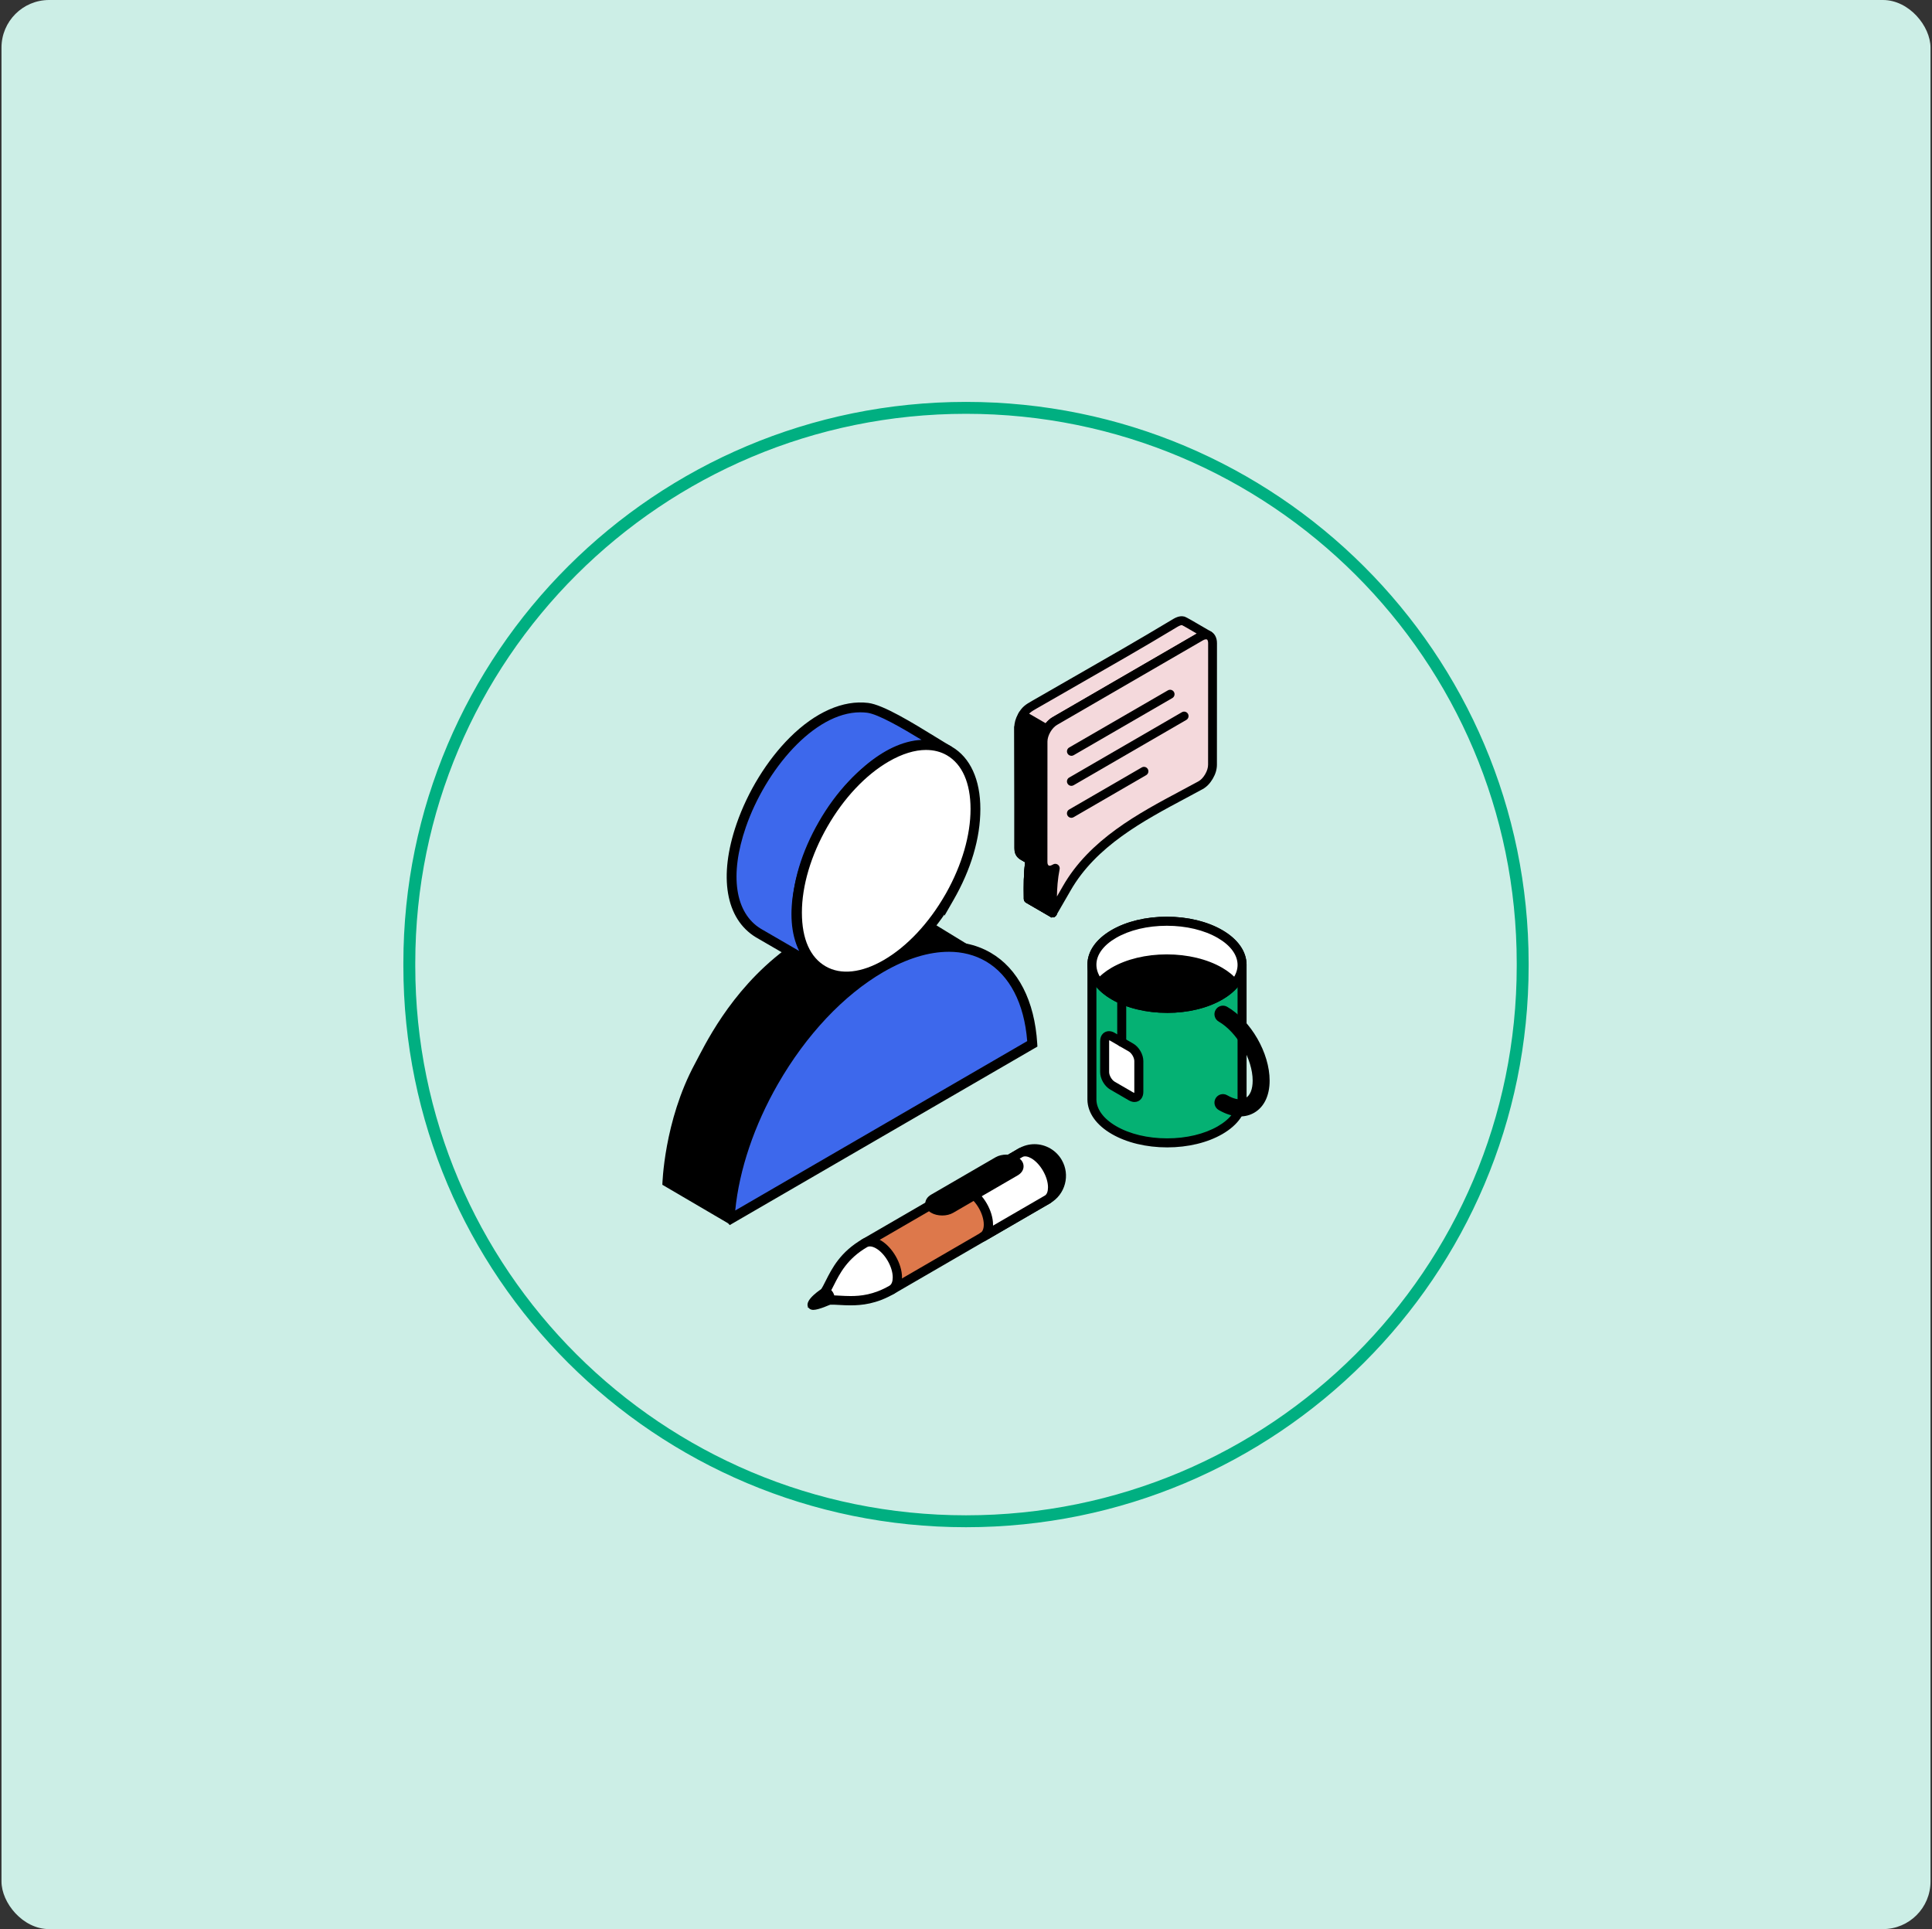 <svg width="649" height="648" viewBox="0 0 649 648" fill="none" xmlns="http://www.w3.org/2000/svg">
<rect x="0" y="0" width="649" height="648" fill="#333333" stroke="none"/>
<rect x="0.5" width="648" height="648" rx="16" fill="#CCEEE6"/>
<path d="M324.5 511C427.78 511 511.5 427.493 511.5 324.476V323.524C511.5 220.507 427.78 137 324.5 137C221.22 137 137.5 220.507 137.5 323.524V324.476C137.5 427.493 221.22 511 324.5 511Z" stroke="#00AF81" stroke-width="4" stroke-miterlimit="10"/>
<g clip-path="url(#clip0_1286_32556)">
<path fill-rule="evenodd" clip-rule="evenodd" d="M245.094 409.62L346.782 350.636C345.924 336.43 340.424 326.384 331.972 321.469C322.378 315.901 309.492 317.2 295.912 325.071C281.851 333.241 269.116 347.244 259.904 363.28C251.447 377.993 245.957 394.413 245.094 409.62Z" fill="#3D68EC"/>
<path d="M245.126 411.52L243.442 409.525C244.291 394.555 249.631 377.837 258.47 362.45C268.224 345.471 281.228 331.686 295.082 323.635C309.251 315.423 322.642 314.143 332.792 320.029C342.009 325.384 347.565 336.216 348.428 350.532L348.489 351.556L347.603 352.068L245.122 411.515L245.126 411.52ZM318.703 319.711C312.01 319.711 304.529 321.995 296.737 326.511C283.379 334.274 270.804 347.627 261.333 364.114C253.352 377.998 248.315 392.963 246.98 406.611L345.06 349.717C344.075 337.06 339.155 327.564 331.141 322.905C327.462 320.768 323.259 319.707 318.703 319.707V319.711Z" fill="black"/>
<path fill-rule="evenodd" clip-rule="evenodd" d="M245.14 411.24C247.598 378.391 267.809 342.216 295.935 325.076C307.491 318.711 319.58 314.958 331.971 321.474L305.213 305.116C305.213 305.116 282.106 305.083 263.545 319.1C244.985 333.117 236.41 351.816 233.485 357.219C222.972 376.648 222.5 397.972 222.5 397.972L245.14 411.24Z" fill="black"/>
<path fill-rule="evenodd" clip-rule="evenodd" d="M291.473 237.759C261.927 234.082 229.768 298.212 254.748 313.399L276.512 326.019C249.14 308.58 290.242 237.167 318.896 252.26C312.288 248.421 297.511 238.513 291.478 237.759" fill="#3D68EC"/>
<path d="M275.682 327.459L253.918 314.84C243.744 308.651 241.329 294.411 247.433 276.726C251.169 265.898 257.687 255.335 265.309 247.739C273.88 239.195 283.247 235.068 291.671 236.12C296.747 236.755 306.562 242.792 314.449 247.64C316.51 248.91 318.293 250.004 319.713 250.829L318.118 253.734C310.425 249.682 302.51 252.923 297.228 256.359C290.233 260.903 283.445 268.504 278.12 277.764C272.79 287.028 269.62 296.733 269.196 305.097C268.875 311.419 270.036 319.939 277.384 324.621L275.677 327.459H275.682ZM289.006 239.266C273.413 239.266 257.159 258.69 250.555 277.811C244.999 293.909 246.886 306.685 255.602 311.982L268.465 319.441C262.743 307.864 267.149 290.222 275.271 276.101C283.464 261.861 296.638 249.123 309.576 248.53C303.062 244.564 295.006 239.873 291.275 239.408C290.525 239.314 289.766 239.271 289.011 239.271L289.006 239.266Z" fill="black"/>
<path fill-rule="evenodd" clip-rule="evenodd" d="M297.704 323.915L297.723 323.905C305.992 319.1 313.477 310.859 318.901 301.439V301.448C324.321 292.009 327.674 281.375 327.674 271.765C327.674 262.154 324.311 255.411 318.901 252.265C313.468 249.118 305.973 249.578 297.704 254.373C289.426 259.178 281.922 267.419 276.507 276.854C271.083 286.294 267.72 296.937 267.72 306.538C267.72 316.138 271.083 322.882 276.507 326.028C281.922 329.175 289.422 328.72 297.704 323.919V323.915Z" fill="white"/>
<path d="M284.313 329.701C281.171 329.701 278.261 328.957 275.681 327.459C269.483 323.867 266.068 316.432 266.068 306.533C266.068 296.634 269.266 286.133 275.077 276.02C280.865 265.931 288.61 257.733 296.878 252.933C305.411 247.986 313.528 247.237 319.726 250.824C325.919 254.426 329.325 261.861 329.325 271.76C329.325 281.659 326.132 292.17 320.33 302.268L317.25 307.632V307.173C311.911 315.006 305.401 321.351 298.548 325.332L298.496 325.36C293.525 328.236 288.695 329.691 284.308 329.691L284.313 329.701ZM311.085 251.909C307.269 251.909 302.996 253.217 298.529 255.809C290.756 260.321 283.445 268.087 277.94 277.679C272.417 287.294 269.375 297.543 269.375 306.533C269.375 315.522 272.2 321.607 277.337 324.588C282.464 327.564 289.402 326.82 296.883 322.479L296.93 322.45C304.661 317.949 311.958 310.191 317.476 300.605L317.868 299.927C323.136 290.521 326.028 280.55 326.028 271.765C326.028 262.979 323.203 256.681 318.08 253.7C316.014 252.506 313.656 251.914 311.09 251.914L311.085 251.909Z" fill="black"/>
<path fill-rule="evenodd" clip-rule="evenodd" d="M350.371 249.071C350.399 246.493 352.107 243.517 354.319 242.204L401.845 214.663C403.152 213.904 404.543 212.796 406.029 213.43C404.977 212.819 398.062 208.725 397.567 208.578C396.213 208.189 394.798 209.275 393.676 209.919L347.683 236.575C345.602 237.783 344.466 238.366 343.23 240.659C342.626 241.782 342.216 243.043 342.202 244.332L342.188 284.739C342.197 285.63 342.428 286.696 343.211 287.218L345.984 288.824C345.277 293.312 345.352 297.415 345.4 301.922L353.569 306.661C353.512 301.121 353.428 297.193 354.489 291.658L350.357 289.26L350.371 249.071Z" fill="#F4D9DC"/>
<path d="M354.051 307.485L344.929 302.192L344.919 301.363C344.872 297.212 344.83 293.288 345.466 289.071L342.971 287.625C341.891 286.905 341.717 285.512 341.712 284.744L341.726 244.332C341.74 243.052 342.103 241.745 342.811 240.437C344.056 238.124 345.231 237.447 347.179 236.323L393.441 209.516C393.606 209.422 393.776 209.317 393.955 209.208C395.021 208.554 396.351 207.739 397.7 208.128C398.039 208.227 399.992 209.341 405.167 212.379C405.681 212.682 406.077 212.914 406.27 213.023L405.85 213.871C404.799 213.421 403.761 214.061 402.667 214.729C402.473 214.847 402.28 214.966 402.091 215.075L354.565 242.617C352.513 243.834 350.881 246.673 350.853 249.075L350.839 288.985L355.027 291.412L354.966 291.743C353.952 297.046 353.994 300.846 354.051 306.102L354.065 307.485H354.051ZM345.867 301.647L353.089 305.836C353.032 300.775 353.013 297.032 353.961 291.904L349.881 289.54L349.895 249.071C349.929 246.327 351.721 243.199 354.075 241.801L401.605 214.255C401.789 214.151 401.973 214.037 402.162 213.919C402.794 213.53 403.473 213.118 404.19 212.909C402.077 211.668 397.856 209.194 397.417 209.038C396.478 208.768 395.393 209.431 394.436 210.019C394.252 210.132 394.073 210.241 393.903 210.341L347.641 237.148C345.778 238.224 344.75 238.816 343.636 240.892C343.004 242.067 342.679 243.223 342.665 244.341L342.651 284.739C342.655 285.317 342.768 286.36 343.467 286.824L346.495 288.582L346.443 288.905C345.773 293.165 345.815 297.145 345.858 301.363V301.652L345.867 301.647Z" fill="black"/>
<path fill-rule="evenodd" clip-rule="evenodd" d="M349.358 249.071C349.372 247.597 349.862 246.033 350.65 244.659C351.438 243.28 352.546 242.076 353.801 241.332L401.341 213.786L401.883 213.459C402.237 213.241 402.596 213.023 402.964 212.829C400.61 211.45 397.506 209.639 397.285 209.573L397.223 209.554C396.511 209.398 395.549 209.985 394.723 210.488C379.384 219.747 363.456 228.647 347.919 237.622C346.169 238.636 345.169 239.214 344.127 241.152C343.844 241.678 343.613 242.233 343.452 242.797C343.311 243.308 343.226 243.83 343.221 244.346L343.207 284.735C343.207 285.109 343.264 285.526 343.41 285.867C343.495 286.08 343.617 286.26 343.778 286.365L346.495 287.943C346.872 288.161 347.056 288.582 346.99 288.985C346.325 293.193 346.367 297.098 346.414 301.325L352.541 304.879C352.499 300.401 352.532 296.828 353.362 292.179L349.858 290.146C349.532 289.957 349.348 289.616 349.348 289.26L349.362 249.066L349.358 249.071ZM352.409 245.678C351.787 246.763 351.4 247.976 351.391 249.08L351.376 288.673L354.933 290.734C355.343 290.928 355.584 291.383 355.494 291.852C354.489 297.112 354.532 300.917 354.588 306.102V306.599C354.607 306.794 354.565 306.993 354.461 307.173C354.178 307.661 353.556 307.827 353.07 307.547L344.9 302.808C344.603 302.633 344.396 302.306 344.396 301.932V301.377C344.344 297.278 344.301 293.478 344.886 289.36L342.66 288.071C342.122 287.711 341.764 287.208 341.532 286.649C341.282 286.038 341.183 285.355 341.179 284.744L341.193 244.332C341.202 243.607 341.311 242.91 341.499 242.237C341.702 241.517 341.995 240.821 342.339 240.176C343.655 237.731 344.839 237.048 346.914 235.85C362.451 226.874 378.323 217.975 393.672 208.739C394.841 208.024 396.209 207.185 397.747 207.573L397.851 207.597C398.379 207.749 403.03 210.483 405.374 211.857L406.553 212.549C406.987 212.805 407.176 213.35 406.973 213.829C406.756 214.35 406.162 214.591 405.643 214.374C404.85 214.037 403.874 214.629 402.949 215.198L402.36 215.553L354.843 243.09C353.89 243.654 353.037 244.597 352.414 245.678H352.409Z" fill="black"/>
<path d="M353.569 308.158C353.31 308.158 353.055 308.092 352.824 307.955L344.655 303.216C344.197 302.946 343.914 302.458 343.914 301.932V301.382C343.862 297.406 343.825 293.648 344.367 289.611L342.414 288.478C341.815 288.08 341.377 287.53 341.089 286.829C340.778 286.076 340.707 285.28 340.702 284.749L340.716 244.332C340.726 243.597 340.834 242.853 341.037 242.109C341.24 241.384 341.537 240.659 341.919 239.949C343.301 237.385 344.57 236.65 346.674 235.437C351.249 232.793 355.852 230.158 360.465 227.519C371.347 221.287 382.601 214.847 393.426 208.332C394.629 207.592 396.129 206.673 397.86 207.114L397.954 207.137C398.454 207.28 401.072 208.787 405.435 211.35L406.784 212.142C407.425 212.521 407.69 213.326 407.402 214.013C407.086 214.772 406.213 215.132 405.454 214.809C404.883 214.568 403.982 215.117 403.19 215.601L402.596 215.956L355.074 243.498C354.225 244 353.423 244.863 352.82 245.915C352.211 246.967 351.871 248.095 351.862 249.09L351.848 288.402L355.168 290.326C355.749 290.601 356.088 291.274 355.961 291.942C354.966 297.16 355.003 300.908 355.06 306.097V306.599C355.084 306.869 355.013 307.163 354.867 307.419C354.668 307.765 354.343 308.011 353.961 308.116C353.834 308.149 353.702 308.168 353.574 308.168L353.569 308.158ZM396.95 207.952C395.855 207.952 394.832 208.578 393.912 209.142C383.073 215.662 371.814 222.112 360.928 228.343C356.319 230.983 351.716 233.618 347.141 236.262C345.112 237.432 343.994 238.077 342.745 240.404C342.395 241.053 342.127 241.711 341.943 242.37C341.759 243.034 341.66 243.692 341.655 244.341L341.641 284.749C341.641 285.194 341.702 285.858 341.957 286.469C342.174 286.99 342.495 287.398 342.91 287.677L345.386 289.113L345.343 289.431C344.763 293.516 344.806 297.335 344.853 301.377V301.932C344.862 302.126 344.966 302.306 345.131 302.405L353.301 307.144C353.428 307.22 353.574 307.239 353.716 307.201C353.857 307.163 353.975 307.073 354.051 306.945C354.102 306.85 354.131 306.746 354.121 306.637V306.111C354.06 300.87 354.018 297.084 355.032 291.772C355.079 291.525 354.956 291.279 354.73 291.175L350.905 288.962L350.919 249.099C350.933 247.943 351.315 246.649 352.004 245.46C352.687 244.27 353.612 243.289 354.602 242.702L402.119 215.16L402.704 214.809C403.685 214.208 404.803 213.525 405.822 213.956C406.1 214.075 406.416 213.942 406.534 213.663C406.638 213.412 406.543 213.113 406.308 212.971L404.963 212.179C402.949 211 398.237 208.232 397.718 208.066L397.638 208.047C397.407 207.99 397.181 207.962 396.954 207.962L396.95 207.952ZM353.018 305.704L345.942 301.6V301.33C345.895 297.131 345.853 293.165 346.523 288.909C346.556 288.687 346.452 288.464 346.258 288.35L343.542 286.772C343.287 286.602 343.103 286.365 342.971 286.042C342.782 285.583 342.74 285.076 342.735 284.73L342.749 244.337C342.749 243.806 342.839 243.242 342.999 242.659C343.16 242.081 343.4 241.493 343.716 240.915C344.825 238.859 345.905 238.233 347.688 237.2C352.334 234.518 357.098 231.793 361.701 229.158C372.536 222.965 383.738 216.558 394.483 210.071C395.393 209.512 396.426 208.881 397.327 209.08L397.426 209.109C397.544 209.142 397.723 209.194 403.204 212.407L403.945 212.843L403.185 213.236C402.827 213.421 402.473 213.639 402.133 213.848L401.586 214.179L354.041 241.73C352.9 242.408 351.838 243.531 351.06 244.886C350.282 246.242 349.848 247.725 349.829 249.066L349.815 289.255C349.815 289.45 349.919 289.63 350.089 289.729L353.881 291.928L353.824 292.255C353.003 296.861 352.97 300.387 353.013 304.87L353.022 305.699L353.018 305.704ZM346.881 301.05L352.06 304.055C352.032 300.008 352.107 296.662 352.838 292.426L349.617 290.559C349.159 290.293 348.872 289.796 348.872 289.265L348.886 249.066C348.905 247.564 349.386 245.915 350.239 244.422C351.093 242.929 352.277 241.683 353.56 240.92L401.1 213.369L401.638 213.047C401.756 212.971 401.883 212.895 402.015 212.819C399.001 211.052 397.355 210.113 397.124 210.019L397.077 210.004C396.582 209.905 395.652 210.474 394.969 210.891C384.21 217.387 373.003 223.794 362.163 229.992C357.56 232.627 352.796 235.347 348.15 238.034C346.395 239.048 345.518 239.555 344.537 241.38C344.259 241.896 344.046 242.417 343.9 242.929C343.763 243.432 343.688 243.91 343.683 244.356L343.669 284.739C343.669 285.104 343.73 285.441 343.834 285.692C343.891 285.829 343.961 285.933 344.027 285.981L346.721 287.54C347.249 287.843 347.546 288.459 347.447 289.071C346.806 293.16 346.829 297.003 346.876 301.064L346.881 301.05Z" fill="black"/>
<path fill-rule="evenodd" clip-rule="evenodd" d="M354.489 291.658L351.673 292.122L344.598 288.019L345.984 288.824L345.966 288.947C345.315 293.364 345.357 297.482 345.4 301.922L353.569 306.661C353.517 301.633 353.489 297.164 354.39 292.174L354.489 291.658Z" fill="white"/>
<path d="M354.05 307.485L344.928 302.192V301.922C344.881 297.581 344.839 293.478 345.466 289.071L344.357 288.426L344.829 287.606L351.758 291.625L355.074 291.08L354.847 292.26C353.937 297.311 353.984 301.851 354.036 306.651L354.046 307.481L354.05 307.485ZM345.867 301.647L353.088 305.836C353.046 301.335 353.05 297.032 353.899 292.236L351.584 292.62L346.353 289.587C345.801 293.691 345.829 297.567 345.871 301.647H345.867Z" fill="black"/>
<path fill-rule="evenodd" clip-rule="evenodd" d="M353.235 292.899L351.834 293.132C351.574 293.174 351.324 293.113 351.122 292.985L346.792 290.473C346.593 292.165 346.49 293.814 346.438 295.454C346.381 297.392 346.391 299.33 346.41 301.325L352.537 304.879C352.522 302.993 352.532 301.173 352.607 299.363C352.697 297.24 352.881 295.112 353.235 292.899ZM351.862 291.056L354.263 290.658C354.395 290.63 354.537 290.625 354.678 290.653C355.23 290.758 355.593 291.293 355.489 291.852L355.39 292.369C354.952 294.804 354.735 297.126 354.64 299.448C354.541 301.789 354.56 304.13 354.588 306.604C354.603 306.798 354.56 306.997 354.452 307.177C354.169 307.665 353.546 307.831 353.06 307.552L344.891 302.813C344.594 302.638 344.386 302.311 344.386 301.936C344.362 299.704 344.339 297.553 344.405 295.406C344.466 293.407 344.603 291.411 344.877 289.369L344.089 288.914L345.103 287.147L351.862 291.066V291.056ZM346.513 287.952L346.99 288.985C347.051 288.587 346.876 288.175 346.513 287.952Z" fill="black"/>
<path d="M353.569 308.158C353.31 308.158 353.055 308.092 352.824 307.954L344.655 303.216C344.197 302.946 343.914 302.458 343.914 301.932C343.891 299.794 343.867 297.586 343.933 295.383C343.994 293.288 344.141 291.397 344.367 289.611L343.447 289.075L344.928 286.483L345.457 286.791L345.428 286.734L346.744 287.54L351.952 290.558L354.187 290.189C354.362 290.146 354.565 290.146 354.763 290.184C355.569 290.341 356.102 291.122 355.947 291.937L355.848 292.454C355.447 294.667 355.211 296.899 355.107 299.463C355.013 301.718 355.027 303.931 355.055 306.59C355.074 306.86 355.003 307.154 354.857 307.41C354.659 307.755 354.334 308.002 353.951 308.106C353.824 308.139 353.692 308.158 353.565 308.158H353.569ZM344.735 288.729L345.386 289.108L345.343 289.426C345.093 291.274 344.942 293.231 344.876 295.416C344.81 297.6 344.834 299.799 344.858 301.927C344.858 302.121 344.961 302.301 345.131 302.401L353.301 307.139C353.428 307.215 353.574 307.234 353.716 307.196C353.857 307.158 353.975 307.068 354.051 306.94C354.102 306.846 354.131 306.741 354.121 306.632C354.093 303.936 354.079 301.709 354.173 299.429C354.282 296.818 354.522 294.549 354.928 292.288L355.027 291.767C355.084 291.468 354.89 291.179 354.593 291.122C354.517 291.108 354.442 291.108 354.371 291.122L351.777 291.554L347.457 289.047V289.056L347.277 290.203L351.362 292.572C351.494 292.658 351.631 292.686 351.763 292.662L353.81 292.326L353.706 292.975C353.385 294.989 353.183 297.084 353.084 299.382C353.003 301.311 353.003 303.244 353.013 304.874V305.704L345.942 301.6V301.33C345.919 299.354 345.905 297.411 345.966 295.439C346.023 293.629 346.136 291.99 346.324 290.416L346.409 289.701L346.942 290.009L346.15 288.289L345.282 287.786L344.74 288.734L344.735 288.729ZM346.881 301.05L352.065 304.059C352.06 302.604 352.07 300.979 352.14 299.344C352.225 297.254 352.4 295.326 352.673 293.473L351.914 293.596C351.546 293.658 351.178 293.577 350.871 293.378L347.183 291.241C347.046 292.568 346.957 293.956 346.914 295.463C346.857 297.33 346.867 299.174 346.886 301.045L346.881 301.05Z" fill="black"/>
<path fill-rule="evenodd" clip-rule="evenodd" d="M351.688 244.905L343.518 240.167L342.207 244.332L342.429 286.17C342.905 287.407 344.311 287.853 345.99 288.824C345.278 293.359 345.358 297.378 345.405 301.922L353.579 306.661C353.523 301.102 353.438 297.216 354.494 291.658L350.362 289.26C350.362 283.886 350.018 249.611 350.617 247.36L351.692 244.905H351.688Z" fill="black"/>
<path d="M354.05 307.485L344.928 302.197L344.919 301.278C344.876 297.179 344.834 293.302 345.466 289.075C345.188 288.919 344.919 288.777 344.659 288.639C343.457 288.004 342.419 287.455 341.985 286.336L341.952 286.256L341.726 244.256L343.24 239.456L352.286 244.702L351.06 247.507C350.598 249.502 350.739 273.3 350.801 283.498C350.815 285.957 350.824 287.891 350.829 288.981L355.017 291.407L354.956 291.738C353.947 297.041 353.984 300.808 354.041 306.026L354.055 307.481L354.05 307.485ZM345.867 301.647L353.088 305.836C353.032 300.78 353.008 297.055 353.961 291.9L349.881 289.535V289.26C349.881 288.241 349.867 286.189 349.853 283.507C349.749 265.647 349.711 248.891 350.154 247.237L350.178 247.17L351.084 245.104L343.787 240.873L342.674 244.408L342.895 286.076C343.221 286.815 344.013 287.232 345.098 287.805C345.452 287.99 345.824 288.189 346.216 288.417L346.494 288.578L346.442 288.9C345.773 293.179 345.81 296.927 345.857 301.268V301.647H345.867Z" fill="black"/>
<path fill-rule="evenodd" clip-rule="evenodd" d="M350.386 245.332L344.103 241.688L343.216 244.498L343.438 285.938C343.726 286.455 344.452 286.839 345.353 287.312L345.405 287.341C345.74 287.516 346.098 287.711 346.49 287.933C346.862 288.151 347.051 288.568 346.99 288.976C346.324 293.207 346.367 297.027 346.414 301.263V301.325L352.541 304.879C352.499 300.387 352.532 296.847 353.362 292.174L349.857 290.141C349.532 289.952 349.348 289.611 349.348 289.255L349.32 283.521C349.254 272.02 349.117 249.038 349.636 247.095L349.688 246.948L350.395 245.332H350.386ZM344.018 239.28L352.121 243.981C352.621 244.213 352.843 244.811 352.621 245.318L351.584 247.687C351.145 249.791 351.277 272.229 351.343 283.517L351.371 288.672L354.923 290.734C355.333 290.928 355.574 291.383 355.484 291.852C354.484 297.112 354.522 300.861 354.574 306.021V306.651C354.584 306.827 354.541 307.007 354.447 307.168C354.168 307.656 353.546 307.827 353.06 307.542L344.909 302.813C344.598 302.642 344.381 302.311 344.381 301.927V301.282C344.329 297.193 344.292 293.487 344.872 289.374L344.405 289.127C343.051 288.412 341.985 287.848 341.476 286.535C341.433 286.422 341.41 286.298 341.41 286.17L341.188 244.417C341.178 244.289 341.188 244.157 341.23 244.024L342.542 239.859L342.631 239.66C342.91 239.171 343.532 239.001 344.018 239.285V239.28Z" fill="black"/>
<path d="M353.57 308.154C353.32 308.154 353.065 308.092 352.834 307.954L344.678 303.225C344.216 302.969 343.919 302.472 343.914 301.932V301.287C343.867 297.368 343.825 293.662 344.362 289.639L344.188 289.549C342.806 288.819 341.613 288.189 341.037 286.711C340.971 286.535 340.938 286.355 340.938 286.175L340.716 244.422C340.702 244.27 340.721 244.076 340.782 243.886L342.117 239.664L342.207 239.465C342.424 239.081 342.745 238.835 343.127 238.731C343.509 238.626 343.91 238.679 344.254 238.878L352.357 243.578C353.046 243.901 353.376 244.782 353.051 245.517L352.037 247.839C351.622 250.151 351.754 272.556 351.815 283.36L351.843 288.407L355.159 290.331C355.739 290.606 356.079 291.279 355.952 291.947C354.956 297.164 354.999 300.88 355.051 306.026V306.656C355.06 306.921 354.989 307.182 354.857 307.414C354.584 307.893 354.079 308.163 353.565 308.163L353.57 308.154ZM342.985 240.024L341.679 244.166C341.66 244.232 341.65 244.303 341.655 244.375L341.881 286.17C341.881 286.237 341.896 286.303 341.919 286.369C342.363 287.511 343.311 288.014 344.627 288.706L345.391 289.108L345.344 289.44C344.768 293.525 344.811 297.292 344.853 301.278V301.922C344.862 302.121 344.971 302.301 345.141 302.396L353.301 307.13C353.56 307.282 353.89 307.192 354.041 306.926C354.088 306.841 354.117 306.746 354.112 306.651V306.021C354.051 300.823 354.013 297.065 355.022 291.757C355.069 291.511 354.947 291.265 354.72 291.16L350.9 288.947L350.867 283.356C350.796 271.603 350.669 249.734 351.117 247.592L351.145 247.497L352.183 245.128C352.301 244.858 352.183 244.536 351.919 244.408L343.782 239.693C343.655 239.622 343.513 239.603 343.367 239.641C343.226 239.678 343.108 239.768 343.037 239.896L342.98 240.029L342.985 240.024ZM353.018 305.708L345.943 301.605V301.273C345.895 297.112 345.853 293.179 346.523 288.909C346.556 288.691 346.447 288.464 346.254 288.355C345.867 288.132 345.513 287.943 345.183 287.767L345.117 287.729C344.155 287.222 343.381 286.815 343.023 286.175L342.962 286.066V285.943L342.74 244.427L343.825 240.982L350.985 245.133L350.07 247.251C349.574 249.104 349.721 273.224 349.782 283.521L349.81 289.255C349.81 289.454 349.914 289.634 350.084 289.734L353.876 291.933L353.82 292.26C352.999 296.871 352.966 300.396 353.008 304.874L353.018 305.704V305.708ZM346.881 301.055L352.06 304.059C352.032 300.017 352.107 296.672 352.838 292.426L349.617 290.559C349.159 290.293 348.872 289.796 348.872 289.265L348.843 283.531C348.735 265.59 348.702 248.744 349.174 246.976L349.235 246.796L349.787 245.531L344.377 242.394L343.688 244.574L343.91 285.806C344.178 286.166 344.829 286.512 345.57 286.9L345.636 286.938C345.961 287.109 346.325 287.303 346.721 287.535C347.249 287.838 347.542 288.45 347.447 289.056C346.801 293.184 346.829 296.847 346.872 301.06L346.881 301.055Z" fill="black"/>
<path fill-rule="evenodd" clip-rule="evenodd" d="M407.308 256.866C407.308 246.91 407.317 226.026 407.322 216.07C407.322 213.549 405.548 212.521 403.379 213.776C387.026 223.254 370.673 232.731 354.319 242.209C352.145 243.469 350.372 246.554 350.372 249.075L350.357 289.478C350.357 291.999 352.126 293.027 354.301 291.767L354.489 291.658C353.4 297.188 353.522 301.704 353.57 306.661C355.154 303.936 356.73 301.225 358.291 298.486C368.239 281.029 387.785 272.253 403.246 263.794C404.35 263.187 405.317 262.197 406.11 260.842C406.902 259.486 407.303 258.15 407.308 256.866Z" fill="#F4D9DC"/>
<path d="M353.117 308.381L353.088 305.813C353.041 301.472 352.994 297.354 353.848 292.516C352.895 292.895 352.004 292.876 351.277 292.454C350.376 291.933 349.881 290.876 349.886 289.478L349.9 249.075C349.9 246.398 351.777 243.133 354.084 241.801L403.143 213.369C404.346 212.672 405.501 212.578 406.402 213.099C407.303 213.62 407.798 214.677 407.798 216.075L407.784 256.871C407.784 258.24 407.36 259.657 406.525 261.083C405.69 262.515 404.666 263.567 403.482 264.211C401.638 265.22 399.78 266.211 397.808 267.263C383.559 274.859 367.409 283.465 358.711 298.723C357.15 301.462 355.584 304.154 353.989 306.903L353.126 308.381H353.117ZM355.154 290.724L354.952 291.748C353.999 296.586 353.98 300.681 354.022 304.941C355.319 302.704 356.602 300.496 357.881 298.25C366.71 282.749 382.993 274.077 397.355 266.419C399.322 265.372 401.185 264.377 403.02 263.372C404.048 262.808 404.949 261.875 405.699 260.595C406.449 259.316 406.831 258.06 406.831 256.861L406.845 216.065C406.845 215.023 406.52 214.255 405.921 213.914C405.327 213.568 404.506 213.667 403.605 214.184L354.546 242.617C352.537 243.782 350.834 246.739 350.834 249.071L350.82 289.473C350.82 290.516 351.145 291.284 351.739 291.625C352.334 291.971 353.154 291.871 354.055 291.35L355.145 290.72L355.154 290.724Z" fill="black"/>
<path fill-rule="evenodd" clip-rule="evenodd" d="M406.288 256.866L406.307 216.07C406.307 215.52 406.203 215.089 406.034 214.786C405.93 214.61 405.802 214.473 405.661 214.392C405.515 214.312 405.34 214.269 405.133 214.269C404.774 214.269 404.35 214.397 403.883 214.667L354.824 243.1C353.894 243.635 353.041 244.588 352.413 245.682C351.781 246.787 351.39 248.004 351.39 249.08L351.376 289.488C351.376 290.037 351.479 290.468 351.654 290.772C351.758 290.947 351.885 291.08 352.027 291.165C352.168 291.246 352.343 291.288 352.55 291.288C352.909 291.288 353.333 291.16 353.795 290.89L353.984 290.776C354.47 290.492 355.092 290.663 355.376 291.151C355.503 291.374 355.541 291.625 355.493 291.857C354.701 295.899 354.564 299.396 354.564 302.936L357.413 297.984C366.323 282.351 382.676 273.636 397.109 265.941C399.095 264.884 401.043 263.846 402.77 262.898C403.232 262.647 403.666 262.306 404.076 261.889C404.501 261.453 404.892 260.927 405.241 260.33C405.59 259.733 405.859 259.131 406.038 258.539C406.208 257.975 406.293 257.416 406.298 256.875L406.288 256.866ZM408.34 216.07L408.321 256.866C408.321 257.605 408.208 258.363 407.982 259.122C407.76 259.856 407.43 260.6 406.986 261.354C406.548 262.102 406.057 262.756 405.529 263.306C404.982 263.87 404.383 264.334 403.736 264.685C401.784 265.751 399.93 266.742 398.053 267.741C383.869 275.3 367.799 283.867 359.182 298.989L354.456 307.173C354.277 307.471 353.956 307.675 353.583 307.675C353.022 307.675 352.564 307.225 352.56 306.661L352.55 305.813C352.503 301.671 352.461 297.771 353.173 293.269C352.961 293.307 352.753 293.326 352.55 293.326C351.989 293.326 351.465 293.189 351.008 292.918C350.555 292.653 350.173 292.269 349.895 291.781C349.541 291.16 349.343 290.378 349.343 289.473L349.362 249.066C349.362 247.621 349.857 246.038 350.654 244.649C351.456 243.261 352.574 242.038 353.814 241.318L402.873 212.886C403.666 212.426 404.435 212.208 405.133 212.208C405.694 212.208 406.217 212.345 406.675 212.615C407.133 212.881 407.51 213.265 407.788 213.753C408.142 214.373 408.34 215.151 408.34 216.06V216.07Z" fill="black"/>
<path d="M353.574 308.154C352.758 308.154 352.093 307.49 352.084 306.67L352.074 305.822C352.032 301.846 351.99 298.088 352.612 293.8C351.928 293.819 351.32 293.653 350.768 293.331C350.235 293.023 349.806 292.582 349.48 292.018C349.07 291.303 348.862 290.445 348.862 289.473L348.881 249.066C348.881 247.583 349.362 245.929 350.24 244.412C351.122 242.887 352.306 241.645 353.574 240.906L402.633 212.473C404.157 211.592 405.699 211.497 406.907 212.203C407.44 212.516 407.874 212.957 408.194 213.516C408.605 214.236 408.812 215.089 408.808 216.065L408.789 256.861C408.789 257.638 408.671 258.444 408.43 259.254C408.199 260.022 407.85 260.809 407.388 261.59C406.93 262.372 406.416 263.06 405.86 263.633C405.28 264.23 404.638 264.723 403.954 265.097C402.025 266.154 400.237 267.106 398.266 268.158C384.139 275.688 368.13 284.223 359.584 299.221L354.857 307.405C354.584 307.864 354.107 308.139 353.579 308.144H353.57L353.574 308.154ZM353.735 292.691L353.631 293.35C352.928 297.814 352.971 301.695 353.018 305.808L353.027 306.661C353.027 306.964 353.272 307.206 353.574 307.206C353.768 307.206 353.942 307.102 354.046 306.931L358.768 298.757C367.451 283.521 383.587 274.921 397.822 267.329C399.794 266.277 401.582 265.325 403.506 264.273C404.105 263.946 404.671 263.51 405.185 262.979C405.69 262.458 406.157 261.832 406.577 261.117C406.996 260.401 407.317 259.681 407.525 258.984C407.742 258.264 407.85 257.553 407.845 256.866L407.864 216.065C407.864 215.26 407.704 214.563 407.378 213.994C407.143 213.582 406.822 213.255 406.435 213.032C405.525 212.506 404.317 212.601 403.105 213.303L354.046 241.735C352.914 242.389 351.853 243.512 351.056 244.896C350.263 246.275 349.825 247.758 349.825 249.075L349.806 289.478C349.806 290.274 349.975 290.99 350.296 291.554C350.532 291.966 350.848 292.293 351.24 292.516C351.773 292.828 352.419 292.928 353.084 292.809L353.735 292.691ZM354.088 304.694V302.931C354.088 299.624 354.197 295.98 355.027 291.762C355.051 291.634 355.027 291.497 354.966 291.383C354.815 291.122 354.48 291.032 354.221 291.184L354.037 291.293C353.173 291.795 352.353 291.89 351.791 291.568C351.574 291.445 351.39 291.255 351.249 291.009C351.027 290.62 350.914 290.108 350.909 289.488L350.924 249.08C350.924 247.962 351.31 246.668 352.008 245.446C352.706 244.228 353.626 243.252 354.593 242.688L403.652 214.255C404.506 213.762 405.317 213.658 405.893 213.98C406.114 214.108 406.294 214.298 406.44 214.549C406.662 214.937 406.775 215.449 406.779 216.07L406.761 256.875C406.761 257.463 406.666 258.07 406.482 258.676C406.294 259.302 406.011 259.941 405.643 260.572C405.275 261.202 404.86 261.761 404.407 262.221C403.968 262.676 403.492 263.045 402.992 263.315C401.322 264.23 399.435 265.235 397.327 266.358C382.95 274.02 366.659 282.702 357.819 298.216L354.088 304.699V304.694ZM354.485 290.165C354.999 290.165 355.499 290.431 355.777 290.909C355.956 291.222 356.018 291.592 355.952 291.947C355.287 295.34 355.093 298.368 355.046 301.145L357.003 297.742C365.979 281.991 382.394 273.243 396.879 265.524C398.992 264.396 400.874 263.396 402.539 262.481C402.959 262.254 403.36 261.941 403.732 261.557C404.129 261.15 404.497 260.652 404.831 260.088C405.162 259.524 405.416 258.956 405.581 258.401C405.737 257.88 405.817 257.368 405.822 256.871L405.841 216.075C405.841 215.506 405.723 215.189 405.629 215.023C405.572 214.923 405.501 214.843 405.43 214.805C405.36 214.767 405.261 214.743 405.138 214.743C404.85 214.743 404.501 214.857 404.124 215.075L355.065 243.507C354.249 243.981 353.433 244.858 352.824 245.915C352.206 246.995 351.862 248.118 351.862 249.075L351.848 289.483C351.848 290.047 351.966 290.364 352.06 290.53C352.117 290.63 352.188 290.705 352.263 290.748C352.334 290.791 352.433 290.81 352.551 290.81C352.834 290.81 353.183 290.696 353.56 290.478L353.744 290.369C353.98 290.232 354.239 290.165 354.489 290.165H354.485Z" fill="black"/>
<path fill-rule="evenodd" clip-rule="evenodd" d="M360.408 253.264C359.923 253.544 359.3 253.378 359.022 252.89C358.743 252.402 358.913 251.777 359.394 251.497L392.553 232.295C393.039 232.016 393.662 232.182 393.94 232.67C394.218 233.158 394.053 233.783 393.567 234.063L360.408 253.264Z" fill="black"/>
<path d="M359.909 253.876C359.395 253.876 358.89 253.606 358.617 253.127C358.206 252.412 358.456 251.497 359.164 251.089L392.323 231.893C393.035 231.48 393.945 231.732 394.356 232.442C394.766 233.158 394.516 234.073 393.809 234.485L360.65 253.686C360.419 253.819 360.164 253.885 359.914 253.885L359.909 253.876ZM393.063 232.637C392.974 232.637 392.879 232.66 392.794 232.708L359.636 251.904C359.376 252.056 359.287 252.388 359.433 252.653C359.584 252.914 359.914 253.004 360.178 252.857L393.337 233.66C393.596 233.509 393.686 233.172 393.54 232.912C393.441 232.736 393.257 232.637 393.068 232.637H393.063Z" fill="black"/>
<path fill-rule="evenodd" clip-rule="evenodd" d="M360.409 263.368C359.923 263.647 359.3 263.477 359.022 262.993C358.743 262.505 358.909 261.88 359.394 261.6L397.27 239.65C397.756 239.37 398.378 239.536 398.657 240.024C398.935 240.512 398.77 241.138 398.284 241.418L360.409 263.368Z" fill="black"/>
<path d="M359.904 263.974C359.39 263.974 358.885 263.704 358.612 263.225C358.413 262.879 358.362 262.477 358.465 262.088C358.569 261.704 358.814 261.382 359.159 261.183L397.034 239.233C397.379 239.034 397.78 238.982 398.162 239.086C398.544 239.19 398.864 239.437 399.062 239.783C399.473 240.498 399.223 241.413 398.515 241.82L360.64 263.77C360.409 263.903 360.154 263.969 359.904 263.969V263.974ZM397.775 239.986C397.68 239.986 397.591 240.01 397.506 240.058L359.63 262.007C359.503 262.079 359.413 262.197 359.376 262.339C359.338 262.481 359.357 262.628 359.428 262.756C359.578 263.017 359.913 263.107 360.168 262.955L398.044 241.005C398.303 240.854 398.393 240.522 398.247 240.257C398.176 240.129 398.058 240.039 397.916 240.001C397.869 239.986 397.822 239.982 397.775 239.982V239.986Z" fill="black"/>
<path fill-rule="evenodd" clip-rule="evenodd" d="M360.404 274.096C359.918 274.376 359.295 274.21 359.017 273.722C358.739 273.234 358.904 272.608 359.39 272.329L383.78 258.193C384.266 257.913 384.888 258.079 385.167 258.567C385.445 259.055 385.28 259.681 384.794 259.96L360.404 274.096Z" fill="black"/>
<path d="M359.899 274.707C359.385 274.707 358.88 274.437 358.607 273.959C358.409 273.613 358.357 273.21 358.46 272.826C358.564 272.442 358.809 272.12 359.154 271.921L383.544 257.785C383.889 257.586 384.289 257.534 384.671 257.638C385.054 257.743 385.374 257.989 385.572 258.335C385.771 258.681 385.822 259.084 385.719 259.468C385.615 259.851 385.37 260.174 385.025 260.373L360.635 274.508C360.404 274.641 360.149 274.707 359.899 274.707ZM384.285 258.529C384.19 258.529 384.101 258.553 384.016 258.6L359.625 272.736C359.498 272.807 359.409 272.926 359.371 273.068C359.333 273.21 359.352 273.357 359.423 273.485C359.574 273.745 359.904 273.835 360.163 273.684L384.554 259.548C384.681 259.477 384.771 259.359 384.808 259.216C384.846 259.074 384.827 258.927 384.756 258.799C384.686 258.671 384.568 258.581 384.426 258.543C384.379 258.529 384.332 258.525 384.285 258.525V258.529Z" fill="black"/>
<path fill-rule="evenodd" clip-rule="evenodd" d="M351.867 291.061C352.352 291.34 352.522 291.966 352.239 292.454C351.961 292.942 351.338 293.113 350.852 292.828L342.942 288.241C342.457 287.962 342.287 287.336 342.57 286.848C342.848 286.36 343.471 286.189 343.957 286.474L351.867 291.061Z" fill="black"/>
<path d="M351.357 293.435C351.107 293.435 350.853 293.373 350.617 293.236L342.707 288.649C341.995 288.237 341.749 287.322 342.16 286.611C342.358 286.265 342.679 286.019 343.061 285.915C343.443 285.81 343.848 285.862 344.188 286.061L352.098 290.649C352.81 291.061 353.055 291.975 352.65 292.691C352.376 293.17 351.872 293.44 351.357 293.44V293.435ZM343.452 286.81C343.405 286.81 343.358 286.815 343.311 286.829C343.169 286.867 343.051 286.957 342.98 287.085C342.83 287.346 342.919 287.682 343.183 287.829L351.093 292.416C351.353 292.568 351.688 292.478 351.839 292.212C351.99 291.952 351.895 291.615 351.636 291.464L343.726 286.877C343.646 286.829 343.551 286.805 343.457 286.805L343.452 286.81Z" fill="black"/>
<path d="M417.236 324.099V324.08C417.222 320.346 414.755 316.603 409.831 313.75C399.963 308.03 383.997 308.016 374.158 313.722C369.233 316.579 366.781 320.327 366.79 324.076V369.283C366.818 373.018 369.276 376.747 374.195 379.595C384.058 385.315 400.024 385.329 409.868 379.623C414.788 376.771 417.241 373.027 417.236 369.283V324.095V324.099Z" fill="#05B173"/>
<path d="M392.077 384.703C385.19 384.703 378.7 383.14 373.799 380.296C368.828 377.415 366.059 373.539 365.993 369.374C365.993 369.345 365.993 369.312 365.993 369.283V324.076C365.979 319.863 368.738 315.939 373.762 313.02C378.629 310.196 385.091 308.642 391.959 308.642C398.827 308.642 405.336 310.205 410.236 313.049C415.217 315.939 417.991 319.82 418.043 323.99C418.043 324.019 418.043 324.047 418.043 324.08V369.288C418.052 373.496 415.293 377.415 410.274 380.325C405.402 383.149 398.945 384.703 392.082 384.703H392.077ZM367.592 369.203C367.592 369.231 367.597 369.255 367.597 369.283C367.62 372.88 370.106 376.297 374.597 378.903C379.252 381.604 385.464 383.092 392.072 383.092C398.657 383.092 404.831 381.614 409.463 378.927C413.963 376.316 416.434 372.894 416.425 369.288V324.161C416.425 324.133 416.425 324.109 416.425 324.08C416.415 320.474 413.925 317.058 409.425 314.447C404.765 311.745 398.558 310.258 391.95 310.258C385.341 310.258 379.186 311.736 374.559 314.423C370.054 317.039 367.583 320.465 367.597 324.076V369.203H367.592Z" fill="black"/>
<path d="M392.077 385.414C385.064 385.414 378.451 383.817 373.446 380.912C368.253 377.903 365.357 373.809 365.286 369.388V369.283V324.076C365.272 319.602 368.154 315.456 373.408 312.404C378.385 309.518 384.974 307.926 391.959 307.926C398.945 307.926 405.586 309.523 410.591 312.428C415.798 315.446 418.694 319.545 418.751 323.976C418.751 323.981 418.751 324.028 418.751 324.076V369.283C418.76 373.752 415.878 377.894 410.628 380.936C405.652 383.822 399.063 385.414 392.082 385.414H392.077ZM391.95 309.352C385.21 309.352 378.875 310.874 374.107 313.636C369.31 316.423 366.678 320.128 366.692 324.071V369.374C366.758 373.264 369.404 376.927 374.149 379.68C378.941 382.462 385.304 383.988 392.073 383.988C398.813 383.988 405.148 382.467 409.911 379.704C414.704 376.927 417.336 373.226 417.326 369.283V323.995C417.274 320.09 414.628 316.418 409.869 313.665C405.072 310.883 398.709 309.352 391.945 309.352H391.95ZM392.077 383.803C385.337 383.803 379.007 382.277 374.243 379.514C369.527 376.78 366.918 373.15 366.89 369.288V369.203L366.885 324.076C366.871 320.204 369.47 316.555 374.201 313.807C378.932 311.058 385.238 309.547 391.945 309.547C398.653 309.547 405.011 311.068 409.775 313.835C414.506 316.574 417.119 320.214 417.128 324.08C417.128 324.104 417.128 324.133 417.128 324.161V369.293C417.138 373.16 414.539 376.799 409.812 379.543C405.072 382.291 398.77 383.803 392.068 383.803H392.077ZM368.3 369.174C368.3 369.217 368.305 369.25 368.305 369.283C368.328 372.615 370.687 375.813 374.951 378.287C379.498 380.927 385.582 382.381 392.073 382.381C398.535 382.381 404.586 380.936 409.114 378.311C413.388 375.832 415.732 372.629 415.723 369.293V324.161C415.723 324.161 415.723 324.114 415.723 324.08C415.713 320.744 413.35 317.541 409.077 315.063C404.52 312.418 398.44 310.968 391.955 310.968C385.469 310.968 379.436 312.414 374.918 315.039C370.644 317.522 368.295 320.73 368.31 324.071V369.174H368.3Z" fill="black"/>
<path d="M409.869 334.435C419.703 328.729 419.684 319.465 409.826 313.745C399.959 308.026 383.993 308.011 374.153 313.717C364.314 319.422 364.338 328.687 374.196 334.406C384.059 340.126 400.025 340.14 409.869 334.435Z" fill="white"/>
<path d="M392.077 339.515C385.19 339.515 378.7 337.951 373.799 335.108C368.762 332.188 365.988 328.255 365.988 324.043C365.988 319.83 368.748 315.93 373.757 313.02C378.624 310.196 385.086 308.642 391.954 308.642C398.822 308.642 405.331 310.205 410.232 313.049C415.269 315.968 418.038 319.896 418.038 324.114C418.038 328.331 415.278 332.231 410.269 335.136C405.397 337.96 398.94 339.515 392.077 339.515ZM391.949 310.258C385.365 310.258 379.186 311.736 374.559 314.423C370.068 317.029 367.597 320.446 367.597 324.043C367.597 327.639 370.087 331.089 374.601 333.71C379.257 336.411 385.469 337.899 392.077 337.899C398.661 337.899 404.836 336.42 409.467 333.733C413.958 331.127 416.429 327.71 416.429 324.109C416.429 320.507 413.944 317.062 409.425 314.442C404.765 311.741 398.558 310.253 391.949 310.253V310.258Z" fill="black"/>
<path d="M392.077 340.225C385.063 340.225 378.45 338.624 373.446 335.724C368.182 332.672 365.281 328.521 365.281 324.043C365.281 319.564 368.168 315.442 373.404 312.409C378.38 309.523 384.969 307.931 391.955 307.931C398.94 307.931 405.581 309.528 410.586 312.433C415.85 315.484 418.746 319.631 418.746 324.114C418.746 328.597 415.864 332.714 410.623 335.752C405.647 338.638 399.058 340.23 392.077 340.23V340.225ZM391.95 309.352C385.21 309.352 378.875 310.874 374.106 313.636C369.324 316.408 366.692 320.105 366.692 324.043C366.692 327.98 369.342 331.705 374.149 334.492C378.936 337.268 385.304 338.799 392.072 338.804C398.813 338.804 405.147 337.283 409.911 334.52C414.689 331.748 417.326 328.052 417.326 324.114C417.326 320.176 414.68 316.451 409.874 313.665C405.077 310.883 398.714 309.352 391.95 309.352ZM392.077 338.614C385.342 338.614 379.012 337.093 374.243 334.33C369.498 331.577 366.885 327.924 366.885 324.047C366.885 320.171 369.484 316.546 374.201 313.812C378.936 311.063 385.238 309.551 391.945 309.551C398.652 309.551 405.011 311.073 409.774 313.84C414.52 316.593 417.133 320.242 417.133 324.118C417.133 327.995 414.534 331.62 409.817 334.359C405.081 337.107 398.78 338.619 392.072 338.619L392.077 338.614ZM391.95 310.968C385.483 310.968 379.432 312.414 374.913 315.039C370.649 317.513 368.305 320.711 368.305 324.047C368.305 327.383 370.668 330.61 374.955 333.098C379.507 335.738 385.587 337.193 392.077 337.193C398.567 337.193 404.595 335.747 409.119 333.122C413.383 330.648 415.727 327.45 415.727 324.114C415.727 320.778 413.364 317.55 409.076 315.063C404.525 312.423 398.44 310.968 391.955 310.968H391.95Z" fill="black"/>
<path d="M374.196 334.411C384.058 340.131 400.025 340.145 409.869 334.439C411.93 333.24 413.533 331.885 414.727 330.44C413.524 328.985 411.906 327.616 409.826 326.402C399.959 320.683 383.992 320.669 374.153 326.379C372.092 327.578 370.488 328.933 369.295 330.378C370.498 331.833 372.111 333.207 374.196 334.411Z" fill="black"/>
<path d="M392.073 339.401C385.474 339.401 378.871 337.941 373.843 335.027C371.781 333.838 370.069 332.425 368.748 330.833L368.371 330.378L368.748 329.923C370.046 328.355 371.744 326.952 373.8 325.763C383.814 319.953 400.134 319.963 410.18 325.786C412.251 326.99 413.963 328.402 415.27 329.985L415.647 330.44L415.27 330.895C413.968 332.468 412.27 333.866 410.218 335.055C405.218 337.956 398.643 339.406 392.068 339.406L392.073 339.401ZM370.234 330.378C371.39 331.658 372.838 332.805 374.55 333.795C384.201 339.391 399.884 339.406 409.515 333.823C411.218 332.838 412.652 331.7 413.794 330.44C412.647 329.17 411.195 328.023 409.478 327.019C399.822 321.422 384.139 321.413 374.512 326.995C372.805 327.985 371.371 329.123 370.234 330.378Z" fill="black"/>
<path d="M392.077 339.515C385.19 339.515 378.7 337.951 373.799 335.108C371.729 333.909 370.002 332.492 368.682 330.89C368.432 330.592 368.432 330.16 368.682 329.862C369.983 328.284 371.696 326.872 373.757 325.677C378.625 322.853 385.087 321.294 391.954 321.294C398.822 321.294 405.331 322.858 410.232 325.701C412.316 326.914 414.038 328.331 415.349 329.919C415.599 330.217 415.599 330.648 415.349 330.952C414.043 332.53 412.335 333.937 410.274 335.136C405.402 337.96 398.944 339.515 392.081 339.515H392.077ZM370.361 330.378C371.493 331.625 372.922 332.743 374.596 333.714C379.252 336.415 385.464 337.903 392.072 337.903C398.657 337.903 404.831 336.425 409.463 333.738C411.128 332.771 412.538 331.662 413.661 330.44C412.529 329.203 411.109 328.085 409.42 327.104C404.765 324.403 398.558 322.915 391.945 322.915C385.332 322.915 379.181 324.393 374.554 327.08C372.889 328.047 371.479 329.156 370.361 330.383V330.378Z" fill="black"/>
<path d="M392.077 340.225C385.064 340.225 378.451 338.624 373.446 335.724C371.295 334.482 369.512 333.008 368.14 331.345C367.668 330.786 367.668 329.971 368.14 329.402C369.498 327.758 371.267 326.298 373.404 325.061C378.375 322.175 384.965 320.583 391.95 320.583C398.936 320.583 405.577 322.18 410.581 325.085C412.742 326.341 414.525 327.815 415.888 329.464C416.355 330.023 416.355 330.838 415.888 331.407C414.529 333.046 412.76 334.506 410.619 335.752C405.643 338.638 399.054 340.23 392.073 340.23L392.077 340.225ZM391.95 322.01C385.21 322.01 378.871 323.531 374.107 326.298C372.121 327.45 370.475 328.805 369.22 330.321C369.187 330.359 369.187 330.407 369.22 330.44C370.489 331.975 372.149 333.34 374.154 334.501C378.941 337.278 385.309 338.813 392.077 338.813C398.818 338.813 405.152 337.292 409.916 334.529C411.907 333.373 413.553 332.018 414.803 330.506C414.836 330.468 414.836 330.421 414.803 330.383C413.543 328.862 411.888 327.497 409.874 326.327C405.082 323.545 398.714 322.014 391.95 322.014V322.01ZM392.077 338.614C385.342 338.614 379.012 337.093 374.243 334.33C372.498 333.321 371.017 332.151 369.843 330.857L369.404 330.378L369.843 329.9C371.012 328.62 372.479 327.464 374.206 326.464C378.941 323.716 385.243 322.204 391.95 322.204C398.657 322.204 405.016 323.725 409.779 326.488C411.525 327.502 413.01 328.672 414.185 329.961L414.624 330.445L414.185 330.923C413.01 332.203 411.544 333.359 409.822 334.359C405.086 337.107 398.785 338.619 392.077 338.619V338.614ZM371.343 330.378C372.343 331.373 373.55 332.288 374.951 333.098C379.503 335.738 385.582 337.193 392.073 337.193C398.563 337.193 404.591 335.747 409.114 333.122C410.492 332.326 411.69 331.421 412.68 330.435C411.68 329.44 410.468 328.525 409.067 327.715C404.516 325.076 398.436 323.621 391.945 323.621C385.455 323.621 379.427 325.066 374.908 327.691C373.531 328.492 372.333 329.393 371.343 330.378Z" fill="black"/>
<path d="M416.562 374.302C414.425 374.302 412.109 373.61 409.742 372.24C408.718 371.648 408.364 370.331 408.959 369.302C409.548 368.269 410.859 367.919 411.883 368.511C414.628 370.103 417.095 370.421 418.831 369.416C420.557 368.416 421.51 366.123 421.51 362.967C421.51 355.588 416.123 346.229 409.746 342.528C408.723 341.936 408.369 340.619 408.963 339.59C409.553 338.562 410.864 338.207 411.888 338.804C419.684 343.329 425.797 353.944 425.797 362.971C425.797 367.729 424.085 371.345 420.977 373.15C419.647 373.923 418.156 374.302 416.567 374.302H416.562Z" fill="black"/>
<path d="M416.562 375.013C414.274 375.013 411.864 374.288 409.387 372.857C408.727 372.473 408.255 371.857 408.057 371.117C407.859 370.378 407.963 369.606 408.345 368.947C408.722 368.288 409.336 367.81 410.071 367.616C410.807 367.416 411.576 367.516 412.236 367.9C414.75 369.359 416.967 369.682 418.477 368.805C419.972 367.938 420.797 365.862 420.797 362.972C420.797 355.816 415.571 346.737 409.387 343.149C408.727 342.765 408.255 342.149 408.057 341.41C407.859 340.671 407.963 339.899 408.345 339.24C408.727 338.576 409.34 338.103 410.076 337.903C410.812 337.704 411.581 337.809 412.236 338.193C420.231 342.832 426.495 353.717 426.495 362.972C426.495 367.995 424.66 371.828 421.326 373.766C419.896 374.596 418.293 375.017 416.562 375.017V375.013ZM410.817 368.938C410.694 368.938 410.567 368.957 410.444 368.99C410.076 369.089 409.765 369.326 409.576 369.663C409.383 369.999 409.331 370.383 409.43 370.757C409.529 371.132 409.765 371.44 410.1 371.634C412.354 372.937 414.529 373.601 416.566 373.601C418.047 373.601 419.411 373.245 420.623 372.539C423.5 370.866 425.085 367.473 425.085 362.976C425.085 354.181 419.132 343.836 411.529 339.425C411.194 339.23 410.807 339.178 410.439 339.278C410.067 339.377 409.76 339.614 409.567 339.951C409.373 340.282 409.321 340.671 409.42 341.041C409.52 341.415 409.755 341.723 410.09 341.917C416.661 345.727 422.208 355.371 422.208 362.972C422.208 366.393 421.132 368.9 419.179 370.037C417.213 371.174 414.496 370.852 411.524 369.132C411.302 369.004 411.057 368.938 410.807 368.938H410.817Z" fill="black"/>
<path d="M382.559 356.423C382.559 354.755 381.394 352.726 379.945 351.888L373.682 348.253C372.243 347.419 371.073 348.097 371.073 349.765V360.128C371.073 361.796 372.243 363.824 373.682 364.663L379.945 368.298C381.389 369.137 382.559 368.459 382.559 366.791V356.427V356.423Z" fill="white"/>
<path d="M381.115 369.459C380.61 369.459 380.082 369.302 379.549 368.994L373.281 365.36C371.592 364.379 370.267 362.081 370.267 360.128V349.765C370.267 347.916 371.399 347.087 372.516 347.087C373.021 347.087 373.549 347.244 374.082 347.556L380.351 351.191C382.04 352.172 383.365 354.465 383.365 356.427V366.791C383.365 367.544 383.167 368.198 382.79 368.672C382.384 369.184 381.79 369.464 381.115 369.464V369.459ZM372.516 348.703C371.96 348.703 371.875 349.366 371.875 349.765V360.128C371.875 361.512 372.889 363.265 374.082 363.962L380.351 367.597C380.705 367.805 380.964 367.848 381.115 367.848C381.356 367.848 381.469 367.743 381.53 367.663C381.676 367.483 381.752 367.17 381.752 366.791V356.427C381.752 355.039 380.743 353.285 379.544 352.589L373.276 348.954C372.922 348.746 372.663 348.703 372.512 348.703H372.516Z" fill="black"/>
<path d="M381.115 370.17C380.478 370.17 379.832 369.98 379.19 369.606L372.927 365.971C371.007 364.857 369.563 362.341 369.563 360.123V349.76C369.563 347.433 371.096 346.372 372.521 346.372C373.153 346.372 373.799 346.561 374.441 346.935L380.709 350.57C382.629 351.684 384.072 354.2 384.072 356.418V366.781C384.072 367.701 383.818 368.502 383.341 369.103C382.799 369.786 382.006 370.165 381.115 370.165V370.17ZM372.516 347.798C371.771 347.798 370.974 348.314 370.974 349.765V360.128C370.974 361.825 372.167 363.896 373.634 364.744L379.903 368.378C380.827 368.919 381.733 368.852 382.237 368.222C382.511 367.876 382.657 367.379 382.657 366.786V356.422C382.657 354.726 381.464 352.655 380.002 351.802L373.733 348.168C373.309 347.921 372.898 347.793 372.521 347.793L372.516 347.798ZM381.115 368.558C380.766 368.558 380.393 368.44 379.997 368.213L373.733 364.578C372.318 363.758 371.172 361.763 371.172 360.128V349.765C371.172 348.457 371.87 347.992 372.521 347.992C372.761 347.992 373.148 348.054 373.639 348.338L379.903 351.973C381.313 352.793 382.464 354.792 382.464 356.427V366.791C382.464 367.341 382.332 367.796 382.086 368.108C381.78 368.487 381.388 368.563 381.115 368.563V368.558ZM372.615 349.428C372.596 349.499 372.582 349.608 372.582 349.76V360.123C372.582 361.242 373.469 362.777 374.436 363.341L380.7 366.976C380.837 367.056 380.94 367.094 381.006 367.113C381.025 367.042 381.039 366.933 381.039 366.781V356.418C381.039 355.295 380.157 353.759 379.186 353.195L372.917 349.561C372.78 349.48 372.677 349.442 372.606 349.423L372.615 349.428Z" fill="black"/>
<path d="M376.813 350.878C376.37 350.878 376.007 350.518 376.007 350.068V335.439C376.007 334.994 376.37 334.634 376.813 334.634C377.257 334.634 377.615 334.999 377.615 335.439V350.068C377.615 350.513 377.257 350.878 376.813 350.878Z" fill="black"/>
<path d="M376.814 351.589C375.979 351.589 375.3 350.907 375.3 350.068V335.439C375.3 334.6 375.979 333.923 376.814 333.923C377.649 333.923 378.323 334.605 378.323 335.439V350.068C378.323 350.907 377.644 351.589 376.814 351.589ZM376.814 335.344C376.762 335.344 376.715 335.387 376.715 335.439V350.068C376.715 350.177 376.908 350.177 376.908 350.068V335.439C376.908 335.387 376.866 335.344 376.814 335.344Z" fill="black"/>
<path d="M343.004 387.116C338.688 389.622 337.211 395.157 339.707 399.488C342.197 403.824 347.706 405.308 352.022 402.806C356.333 400.303 357.81 394.764 355.319 390.433C352.829 386.097 347.315 384.618 343.004 387.116Z" fill="black"/>
<path d="M347.532 404.962C344.088 404.962 340.73 403.166 338.891 399.957C337.56 397.645 337.207 394.949 337.895 392.371C338.584 389.793 340.23 387.632 342.537 386.296C344.838 384.959 347.522 384.609 350.093 385.296C352.664 385.988 354.81 387.641 356.14 389.959C357.47 392.271 357.824 394.968 357.135 397.55C356.446 400.133 354.8 402.289 352.498 403.625C350.937 404.53 349.225 404.962 347.536 404.962H347.532ZM343.475 387.935C341.607 389.02 340.273 390.769 339.711 392.859C339.155 394.949 339.442 397.133 340.518 399.01C342.74 402.881 347.687 404.218 351.546 401.981C353.414 400.896 354.748 399.147 355.305 397.057C355.862 394.963 355.574 392.778 354.498 390.906C353.423 389.03 351.682 387.689 349.598 387.13C347.518 386.57 345.343 386.855 343.475 387.94V387.935Z" fill="black"/>
<path d="M347.522 404.63C344.088 404.63 340.89 402.777 339.178 399.792C337.891 397.555 337.551 394.949 338.216 392.456C338.881 389.963 340.471 387.878 342.702 386.585C344.164 385.736 345.829 385.286 347.503 385.286C350.937 385.286 354.135 387.139 355.847 390.125C357.135 392.361 357.475 394.968 356.81 397.46C356.144 399.953 354.55 402.038 352.324 403.331C350.862 404.18 349.201 404.63 347.522 404.63ZM347.499 386.514C346.032 386.514 344.584 386.907 343.305 387.646C341.362 388.774 339.971 390.598 339.391 392.773C338.81 394.949 339.112 397.223 340.23 399.18C341.73 401.787 344.518 403.407 347.513 403.407C348.975 403.407 350.428 403.014 351.706 402.275C353.649 401.147 355.041 399.327 355.621 397.147C356.201 394.968 355.904 392.693 354.781 390.741C353.286 388.139 350.494 386.518 347.494 386.518L347.499 386.514Z" fill="black"/>
<path d="M347.522 405.578C343.754 405.578 340.244 403.54 338.362 400.266C336.947 397.811 336.575 394.949 337.306 392.21C338.037 389.471 339.787 387.182 342.23 385.76C343.839 384.827 345.659 384.334 347.504 384.334C351.272 384.334 354.786 386.372 356.668 389.646C358.083 392.101 358.456 394.963 357.725 397.702C356.994 400.441 355.244 402.73 352.8 404.147C351.192 405.08 349.367 405.573 347.527 405.573L347.522 405.578ZM347.499 387.461C346.197 387.461 344.914 387.807 343.777 388.466C342.051 389.466 340.82 391.082 340.301 393.02C339.787 394.949 340.051 396.967 341.046 398.707C342.376 401.019 344.853 402.46 347.513 402.46C348.815 402.46 350.102 402.114 351.234 401.455C352.961 400.455 354.192 398.839 354.711 396.901C355.225 394.968 354.961 392.944 353.966 391.215C352.635 388.902 350.159 387.466 347.494 387.466L347.499 387.461Z" fill="black"/>
<path d="M290.558 417.538C289.402 418.202 288.69 419.638 288.686 421.68C288.686 425.765 291.539 430.726 295.063 432.773C296.822 433.792 298.416 433.887 299.567 433.224L351.725 402.971C352.881 402.303 353.593 400.867 353.598 398.825C353.598 394.745 350.739 389.779 347.221 387.732C345.461 386.713 343.867 386.613 342.711 387.281L290.553 417.534L290.558 417.538Z" fill="#DD784B"/>
<path d="M297.916 434.257C296.916 434.257 295.855 433.934 294.761 433.299C291.077 431.162 288.077 425.95 288.077 421.675C288.077 419.472 288.851 417.808 290.256 417.003L342.41 386.751C343.796 385.954 345.641 386.111 347.527 387.201C351.216 389.343 354.211 394.555 354.211 398.825C354.211 401.005 353.451 402.649 352.084 403.469C352.069 403.478 352.051 403.493 352.032 403.502L299.874 433.754C299.874 433.754 299.831 433.778 299.808 433.787C299.242 434.1 298.605 434.257 297.907 434.257H297.916ZM344.367 387.476C343.862 387.476 343.409 387.589 343.018 387.817L290.865 418.069C289.855 418.652 289.304 419.931 289.304 421.68C289.304 425.561 292.03 430.3 295.379 432.238C296.27 432.754 297.147 433.029 297.921 433.029C298.426 433.029 298.879 432.916 299.275 432.688C299.294 432.679 299.312 432.664 299.331 432.66L351.381 402.469C351.381 402.469 351.414 402.445 351.428 402.436C352.437 401.853 352.989 400.574 352.994 398.825C352.994 394.944 350.268 390.21 346.919 388.267C346.023 387.75 345.145 387.476 344.372 387.476H344.367Z" fill="black"/>
<path d="M297.916 435.204C296.747 435.204 295.525 434.84 294.289 434.119C290.346 431.83 287.134 426.248 287.134 421.675C287.134 419.112 288.077 417.164 289.785 416.178L341.938 385.926C343.622 384.959 345.829 385.121 347.999 386.376C351.947 388.67 355.159 394.252 355.159 398.825C355.159 401.332 354.253 403.256 352.612 404.26L352.508 404.327L300.35 434.579C300.308 434.603 300.27 434.622 300.237 434.641C299.539 435.015 298.761 435.209 297.916 435.209V435.204ZM344.367 388.423C344.032 388.423 343.735 388.494 343.485 388.637L291.332 418.889C290.629 419.296 290.242 420.287 290.242 421.68C290.242 425.196 292.808 429.655 295.846 431.418C297.015 432.096 298.11 432.266 298.798 431.868C298.827 431.849 298.855 431.835 298.883 431.821L350.871 401.664C350.909 401.635 350.952 401.611 350.994 401.592C351.659 401.209 352.046 400.218 352.046 398.825C352.046 395.309 349.48 390.85 346.442 389.087C345.692 388.651 344.975 388.423 344.367 388.423Z" fill="black"/>
<path d="M290.558 417.538C281.46 422.813 279.677 429.897 277.04 434.129L277.776 435.413L278.512 436.692C283.478 436.517 290.473 438.507 299.572 433.228C300.728 432.56 301.445 431.124 301.445 429.082C301.445 425.002 298.591 420.036 295.068 417.988C293.308 416.97 291.714 416.87 290.558 417.538Z" fill="white"/>
<path d="M285.733 437.526C284.412 437.526 283.172 437.46 282.011 437.398C280.762 437.327 279.592 437.266 278.535 437.304C278.257 437.289 278.097 437.19 277.983 436.996L276.512 434.432C276.399 434.238 276.403 433.991 276.521 433.802C277.082 432.901 277.615 431.849 278.181 430.726C280.318 426.495 282.978 421.225 290.252 417.008C291.638 416.207 293.483 416.363 295.374 417.458C299.058 419.595 302.058 424.808 302.058 429.082C302.058 431.285 301.284 432.949 299.879 433.759C294.115 437.1 289.294 437.531 285.733 437.531V437.526ZM279.196 436.062C280.096 436.062 281.059 436.114 282.078 436.171C283.214 436.233 284.431 436.299 285.728 436.299C289.134 436.299 293.751 435.887 299.261 432.693C300.27 432.11 300.827 430.826 300.827 429.082C300.827 425.201 298.105 420.462 294.756 418.519C293.275 417.662 291.851 417.496 290.86 418.069C283.903 422.106 281.332 427.196 279.271 431.281C278.752 432.3 278.266 433.266 277.752 434.133L278.861 436.062C278.974 436.062 279.087 436.062 279.196 436.062Z" fill="black"/>
<path d="M285.733 438.474C284.44 438.474 283.256 438.413 281.959 438.341C280.799 438.275 279.596 438.209 278.568 438.247H278.525H278.483C277.738 438.204 277.356 437.796 277.167 437.465L275.695 434.906C275.408 434.408 275.417 433.792 275.724 433.299C276.266 432.432 276.79 431.394 277.341 430.295C279.535 425.95 282.266 420.543 289.784 416.183C291.463 415.212 293.676 415.373 295.85 416.633C299.798 418.922 303.005 424.504 303.005 429.077C303.005 431.631 302.062 433.584 300.355 434.574C294.397 438.029 289.412 438.469 285.737 438.469L285.733 438.474ZM279.403 435.114C280.238 435.119 281.105 435.166 282.134 435.223C283.214 435.285 284.435 435.351 285.733 435.351C289.02 435.351 293.477 434.958 298.793 431.873C299.501 431.465 299.888 430.47 299.888 429.082C299.888 425.566 297.322 421.102 294.289 419.339C293.119 418.661 292.015 418.496 291.331 418.889C284.619 422.784 282.12 427.731 280.11 431.707L280.068 431.788C279.653 432.612 279.252 433.399 278.837 434.133L279.398 435.11L279.403 435.114Z" fill="black"/>
<path d="M277.04 434.124C277.446 433.892 278.106 434.271 278.512 434.982C278.918 435.693 278.918 436.455 278.512 436.688C278.106 436.925 273.21 439 272.805 438.294C272.399 437.583 276.635 434.366 277.04 434.124Z" fill="black"/>
<path d="M273.234 439.384C272.649 439.384 272.234 439.199 271.984 438.768C271.441 437.82 272.314 436.787 273.998 435.318C275.012 434.432 276.252 433.489 276.564 433.309H276.568C277.455 432.797 278.639 433.314 279.323 434.513C280.012 435.711 279.861 437.005 278.974 437.512C278.667 437.692 277.233 438.299 275.96 438.744C274.823 439.138 273.913 439.389 273.229 439.389L273.234 439.384ZM277.351 435.053C276.823 435.422 275.682 436.332 274.809 437.128C275.932 436.768 277.29 436.228 277.87 435.953C277.856 435.839 277.814 435.659 277.696 435.451C277.578 435.247 277.446 435.119 277.356 435.048L277.351 435.053Z" fill="black"/>
<path d="M273.233 439.052C272.771 439.052 272.446 438.901 272.276 438.597C271.45 437.147 276.681 433.626 276.738 433.593C277.441 433.19 278.474 433.678 279.044 434.674C279.389 435.28 279.511 435.953 279.37 436.47C279.28 436.806 279.092 437.067 278.818 437.223C278.431 437.45 274.686 439.057 273.233 439.057V439.052ZM277.309 434.674C276.818 434.967 274.54 436.792 273.691 437.773C275.073 437.517 277.827 436.37 278.205 436.157C278.224 436.105 278.238 435.735 277.978 435.285C277.728 434.854 277.412 434.674 277.304 434.674H277.309Z" fill="black"/>
<path d="M273.233 440C272.224 440 271.724 439.493 271.502 439.142L271.21 439.194L271.408 438.967C270.224 436.508 276.2 432.807 276.262 432.769C277.441 432.091 279.016 432.721 279.861 434.19C280.337 435.024 280.488 435.944 280.28 436.711C280.125 437.285 279.776 437.754 279.29 438.033C278.931 438.242 274.988 439.995 273.238 439.995L273.233 440Z" fill="black"/>
<path d="M321.123 399.811C322.279 399.128 323.878 399.223 325.651 400.251C329.175 402.294 332.028 407.26 332.028 411.34C332.028 413.392 331.302 414.828 330.137 415.491L351.73 402.971C352.886 402.303 353.598 400.867 353.603 398.825C353.603 394.745 350.744 389.779 347.226 387.732C345.466 386.713 343.872 386.613 342.716 387.281L321.123 399.806V399.811Z" fill="white"/>
<path d="M330.136 416.112C330.056 416.112 329.976 416.098 329.9 416.065C329.721 415.989 329.594 415.837 329.547 415.648C329.481 415.373 329.599 415.093 329.839 414.956C330.863 414.378 331.424 413.093 331.424 411.34C331.424 407.459 328.702 402.72 325.353 400.782C323.863 399.915 322.439 399.758 321.443 400.341C321.297 400.427 321.123 400.45 320.962 400.398C320.802 400.351 320.665 400.237 320.59 400.085C320.443 399.796 320.552 399.441 320.83 399.275L342.423 386.751C343.81 385.954 345.654 386.111 347.541 387.201C351.23 389.343 354.225 394.555 354.225 398.825C354.225 401.005 353.465 402.649 352.098 403.469C352.083 403.478 352.064 403.493 352.046 403.502L330.452 416.027C330.358 416.079 330.254 416.112 330.146 416.112H330.136ZM323.924 398.891C324.58 399.043 325.259 399.318 325.952 399.721C329.636 401.853 332.636 407.066 332.636 411.34C332.636 412.141 332.537 412.866 332.339 413.51L351.371 402.474C351.371 402.474 351.404 402.45 351.418 402.441C352.428 401.858 352.98 400.578 352.984 398.83C352.984 394.949 350.258 390.215 346.909 388.272C345.423 387.414 344.008 387.248 343.013 387.822L323.92 398.896L323.924 398.891Z" fill="black"/>
<path d="M330.137 417.06C329.925 417.06 329.712 417.017 329.524 416.932C329.09 416.752 328.75 416.354 328.628 415.875L328.599 415.728C328.5 415.093 328.802 414.453 329.363 414.126C330.071 413.728 330.472 412.709 330.472 411.335C330.472 407.814 327.906 403.355 324.873 401.597C323.699 400.915 322.59 400.749 321.906 401.152C321.534 401.374 321.081 401.426 320.67 401.299C320.265 401.175 319.92 400.882 319.732 400.498C319.364 399.768 319.633 398.863 320.345 398.451L341.938 385.926C343.617 384.955 345.83 385.12 347.999 386.376C351.947 388.67 355.159 394.252 355.159 398.825C355.159 401.332 354.254 403.256 352.612 404.26L352.513 404.327L330.92 416.851C330.684 416.989 330.415 417.06 330.142 417.06H330.137ZM326.104 398.721C326.213 398.778 326.321 398.839 326.425 398.901C330.368 401.185 333.58 406.767 333.58 411.34C333.58 411.458 333.58 411.582 333.576 411.695L350.872 401.663C350.91 401.635 350.952 401.611 350.995 401.592C351.66 401.209 352.046 400.218 352.046 398.825C352.046 395.309 349.48 390.85 346.443 389.087C345.273 388.414 344.169 388.243 343.485 388.637L326.104 398.716V398.721Z" fill="black"/>
<path d="M313.576 402.63C311.963 403.568 311.963 405.085 313.576 406.023C315.194 406.957 317.812 406.957 319.425 406.023L341.08 393.461C342.693 392.527 342.693 391.006 341.08 390.072C339.462 389.139 336.844 389.134 335.235 390.072L313.581 402.63H313.576Z" fill="black"/>
<path d="M316.501 407.672C315.279 407.672 314.058 407.397 313.105 406.843C312.034 406.222 311.421 405.303 311.421 404.322C311.421 403.346 312.034 402.426 313.105 401.806L334.759 389.248C336.656 388.144 339.641 388.144 341.547 389.248C342.618 389.869 343.231 390.788 343.231 391.769C343.231 392.745 342.618 393.664 341.552 394.28L319.897 406.843C318.944 407.393 317.722 407.667 316.506 407.667L316.501 407.672ZM314.048 403.455C313.586 403.725 313.308 404.052 313.308 404.327C313.308 404.606 313.586 404.933 314.048 405.203C315.378 405.971 317.623 405.971 318.954 405.203L340.608 392.641C341.07 392.375 341.344 392.049 341.344 391.769C341.344 391.489 341.066 391.162 340.604 390.892C339.273 390.12 337.028 390.12 335.703 390.892L314.048 403.455Z" fill="black"/>
<path d="M316.5 407.341C315.288 407.341 314.142 407.061 313.269 406.554C312.293 405.985 311.755 405.194 311.755 404.327C311.755 403.459 312.293 402.668 313.269 402.099L334.924 389.542C336.659 388.532 339.626 388.528 341.376 389.542C342.357 390.11 342.895 390.902 342.895 391.769C342.895 392.636 342.357 393.428 341.381 393.996L319.726 406.559C318.854 407.066 317.712 407.341 316.5 407.341ZM338.145 389.982C337.145 389.982 336.221 390.2 335.532 390.603L313.877 403.161C313.302 403.497 312.977 403.919 312.977 404.327C312.977 404.734 313.307 405.156 313.877 405.492C314.557 405.886 315.514 406.113 316.5 406.113C317.486 406.113 318.439 405.886 319.113 405.492L340.768 392.93C341.338 392.598 341.669 392.177 341.669 391.769C341.669 391.361 341.338 390.94 340.763 390.603C340.079 390.21 339.126 389.982 338.14 389.982H338.145Z" fill="black"/>
<path d="M316.5 408.288C315.123 408.288 313.807 407.966 312.797 407.374C311.514 406.63 310.812 405.549 310.812 404.327C310.812 403.104 311.519 402.024 312.797 401.28L334.452 388.722C336.485 387.537 339.801 387.537 341.848 388.722C343.131 389.466 343.838 390.551 343.838 391.774C343.838 392.996 343.135 394.077 341.853 394.821L320.198 407.383C319.184 407.971 317.873 408.293 316.5 408.293V408.288ZM313.939 404.327C313.986 404.398 314.109 404.526 314.354 404.673C314.887 404.981 315.689 405.165 316.505 405.165C317.321 405.165 318.118 404.981 318.646 404.673L340.301 392.11C340.546 391.968 340.664 391.84 340.716 391.769C340.669 391.698 340.546 391.57 340.301 391.428C339.768 391.12 338.961 390.935 338.15 390.935C337.339 390.935 336.556 391.11 336.013 391.428L314.354 403.985C314.109 404.128 313.986 404.26 313.939 404.327Z" fill="black"/>
</g>
<defs>
<clipPath id="clip0_1286_32556">
<rect width="204" height="233" fill="white" transform="translate(222.5 207)"/>
</clipPath>
</defs>
</svg>
